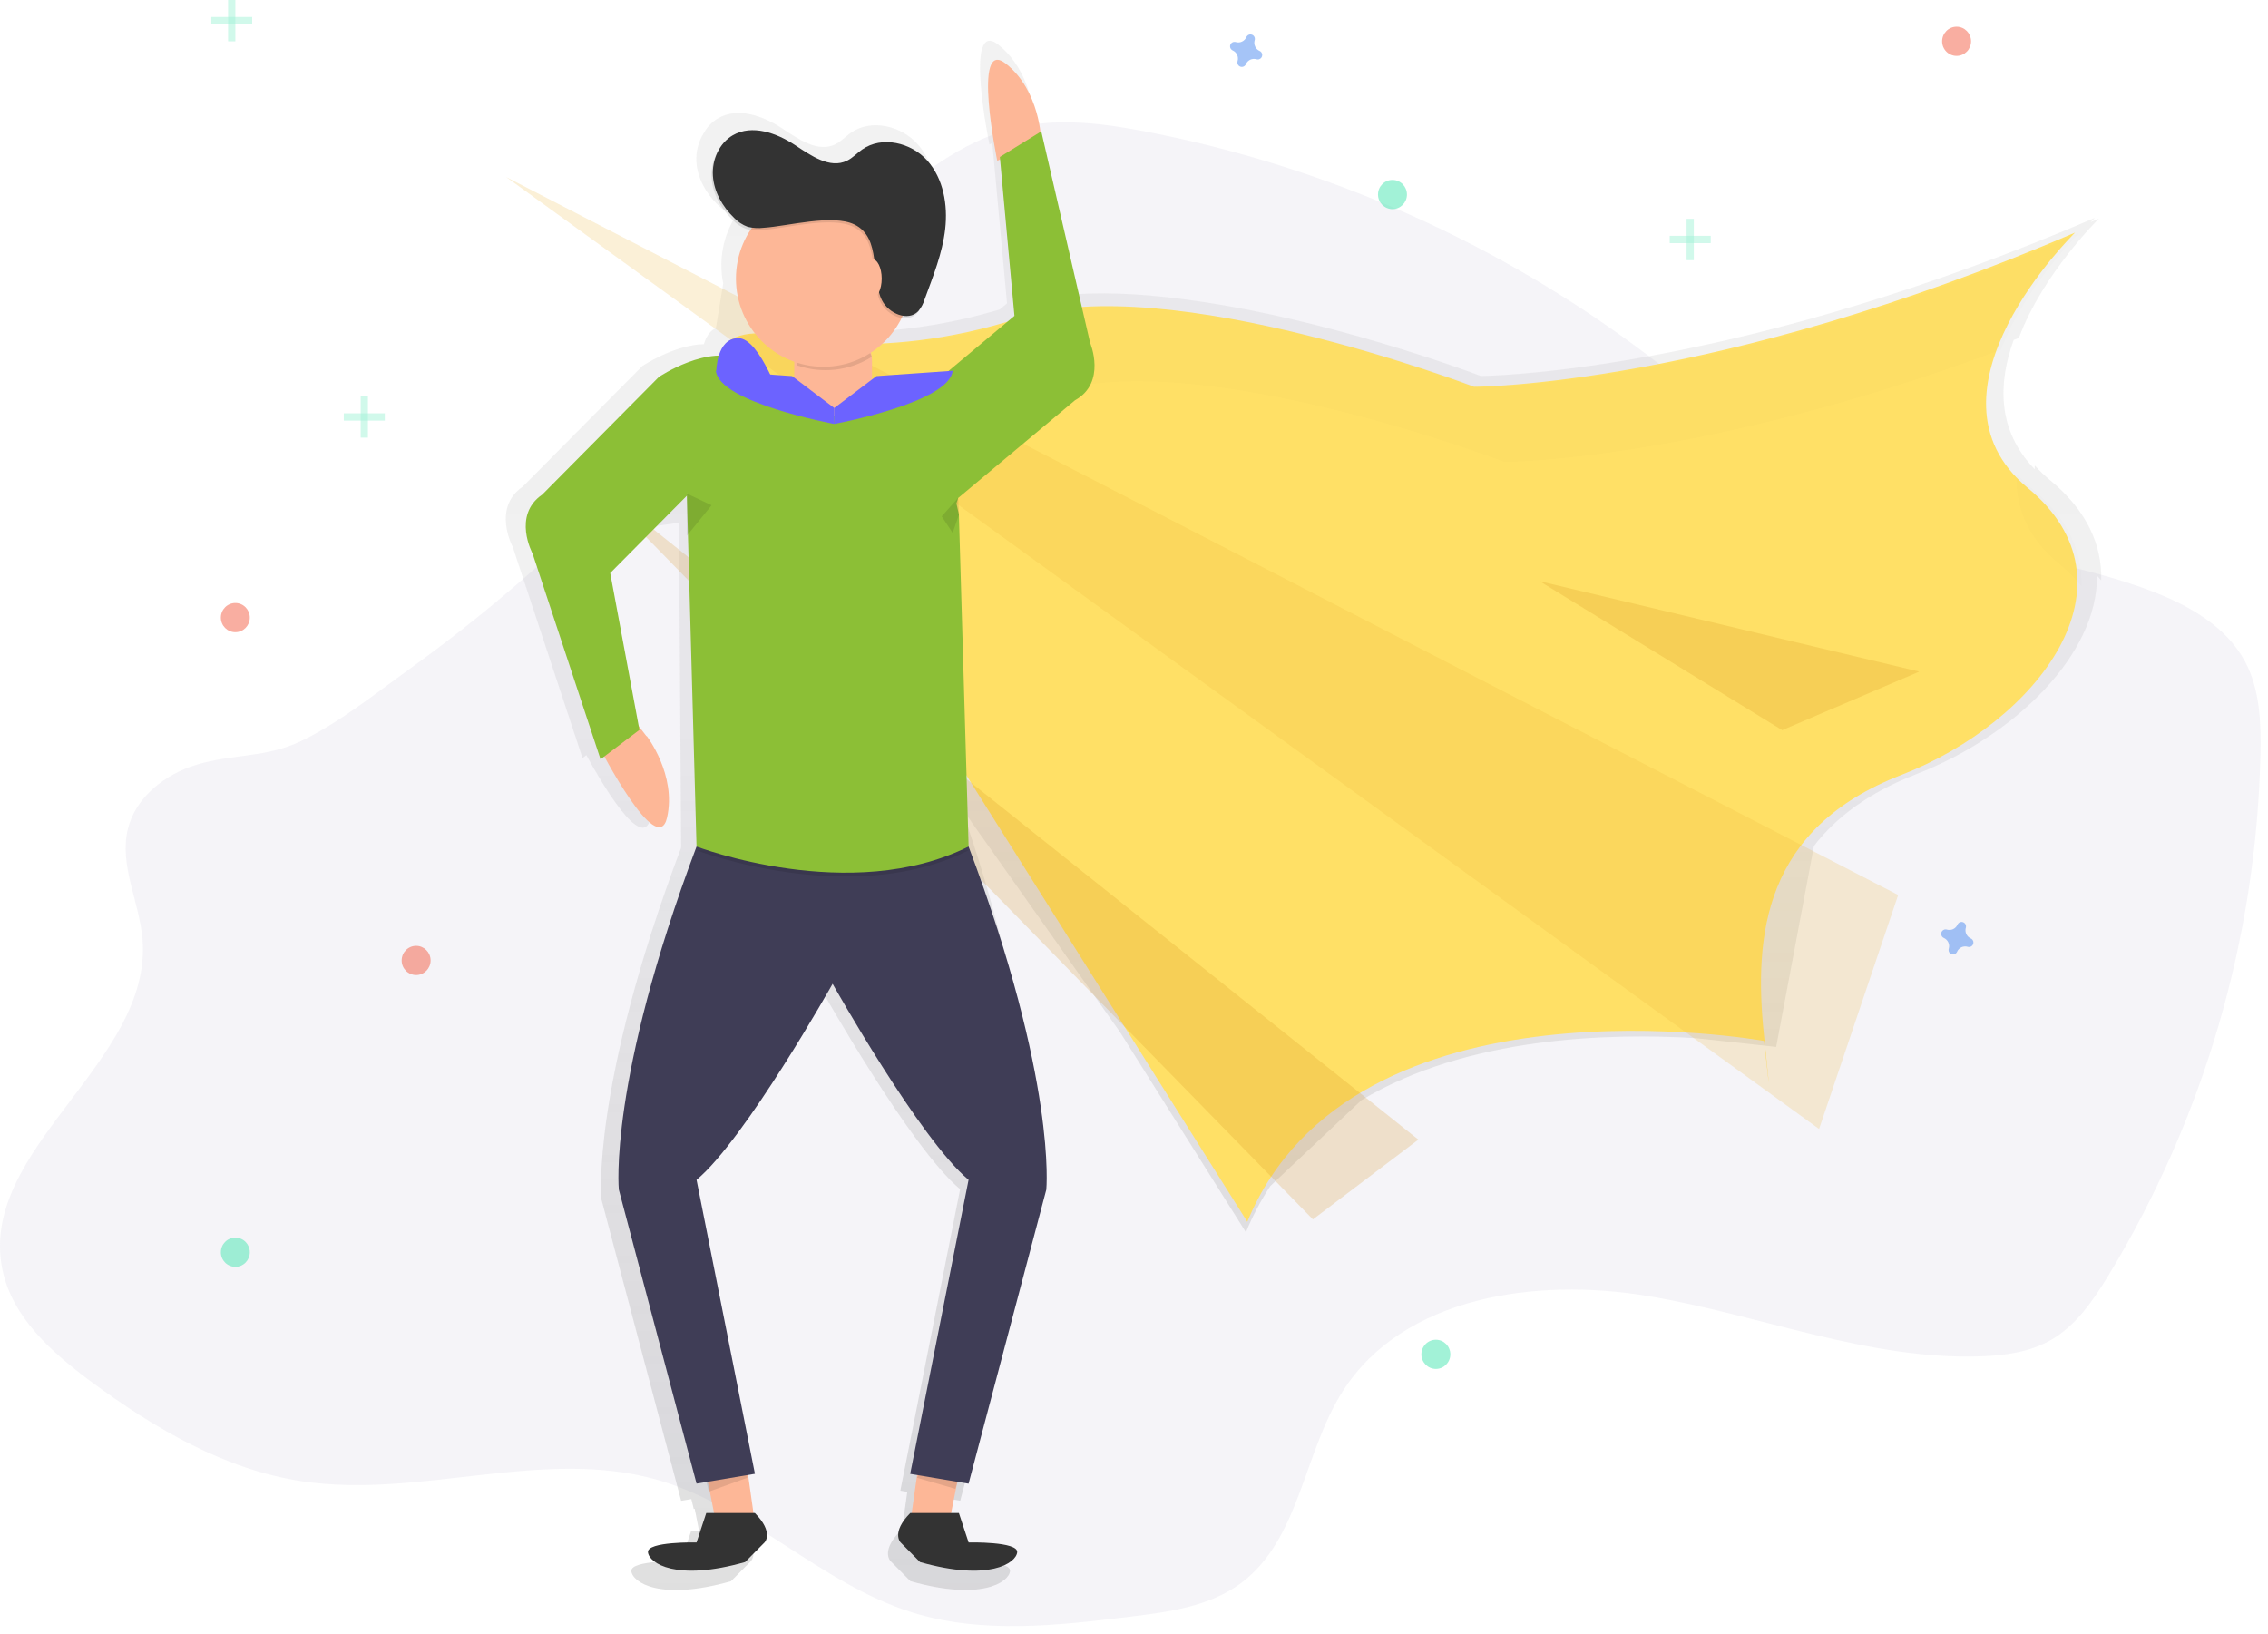 <svg width="204" height="147" viewBox="0 0 204 147" fill="none" xmlns="http://www.w3.org/2000/svg">
<path opacity="0.4" d="M17.655 68.786C14.841 69.636 12.207 71.695 11.504 74.551C10.699 77.834 12.554 81.143 12.822 84.514C13.688 95.557 -2.022 103.349 0.219 114.197C1.109 118.51 4.706 121.683 8.25 124.304C13.927 128.49 20.226 132.188 27.202 133.232C37.79 134.818 48.852 130.156 59.144 133.102C67.445 135.48 73.796 142.447 82.04 145.018C88.315 146.976 95.076 146.205 101.594 145.411C105.11 144.985 108.792 144.493 111.629 142.383C116.902 138.457 117.234 130.703 120.764 125.146C126.218 116.576 138.174 114.893 148.2 116.559C158.225 118.224 167.961 122.325 178.118 121.991C180.289 121.918 182.512 121.624 184.406 120.558C186.709 119.264 188.264 116.983 189.64 114.726C198.236 100.569 202.955 84.398 203.321 67.839C203.381 64.993 203.28 62.025 201.942 59.513C200.25 56.336 196.868 54.435 193.502 53.156C185.419 50.08 176.49 49.577 168.569 46.108C160.93 42.761 154.743 36.892 148.09 31.863C134.832 21.859 119.465 15.015 103.161 11.852C99.34 11.114 95.374 10.586 91.578 11.439C87.203 12.421 83.433 15.148 80.043 18.083C71.024 25.893 63.795 35.528 55.483 44.086C49.75 49.988 43.506 55.373 36.825 60.177C33.749 62.394 30.48 65.026 27.053 66.665C23.915 68.164 20.973 67.786 17.655 68.786Z" fill="#E7E5EE"/>
<g clip-path="url(#clip0)">
<path d="M184.414 43.199C183.915 42.789 183.448 42.34 183.019 41.856C183.019 41.971 183.019 42.087 183.019 42.202C179.611 38.695 179.731 34.447 181.126 30.571L181.588 30.399C183.778 24.558 188.799 19.659 188.799 19.659L188.049 19.977C188.282 19.735 188.415 19.598 188.415 19.598C157.281 32.992 135.619 33.773 133.203 33.819C131.714 33.251 119.445 28.746 107.575 27.066C103.84 26.519 100.133 26.245 96.802 26.457L93.062 10.264L92.991 10.307C92.816 8.919 92.169 5.896 89.802 4.022C86.642 1.532 88.996 12.986 88.996 12.986L89.255 12.863L90.579 27.284L89.934 27.828C86.192 28.953 82.332 29.624 78.433 29.828C79.152 29.157 79.744 28.36 80.181 27.477C80.432 27.529 80.692 27.518 80.938 27.444C81.183 27.37 81.407 27.237 81.589 27.055C81.712 26.924 81.817 26.777 81.899 26.618C82.071 26.337 82.21 26.037 82.311 25.723C83.088 23.62 83.936 21.511 84.187 19.282C84.438 17.054 84.026 14.637 82.538 12.967C81.051 11.296 78.339 10.661 76.518 11.951C76.047 12.284 75.648 12.726 75.13 12.98C73.553 13.75 71.803 12.501 70.335 11.537C68.628 10.415 66.373 9.611 64.605 10.629C64.053 10.952 63.599 11.422 63.292 11.987C62.807 12.762 62.579 13.673 62.641 14.588C62.742 16.057 63.528 17.425 64.581 18.439C64.934 18.813 65.368 19.099 65.85 19.275C65.973 19.313 66.098 19.341 66.225 19.358C65.639 20.253 65.233 21.256 65.031 22.31C64.83 23.364 64.837 24.447 65.051 25.498L64.397 29.493C63.815 29.767 63.491 30.367 63.309 30.953C60.572 31.035 57.772 32.926 57.772 32.926L47.018 43.772C44.229 45.681 46.122 49.195 46.122 49.195L52.395 68.177L52.742 67.916C54.029 70.28 57.806 76.806 58.532 73.552C59.419 69.611 56.656 66.032 56.656 66.032H56.623L55.908 65.105L53.282 50.994L56.604 47.667L61.068 47.01L61.266 76.229C53.1 97.923 54.096 107.865 54.096 107.865L61.266 134.982L62.182 134.829L62.403 135.721L62.484 135.693L62.881 137.694H62.165L61.268 140.407C61.268 140.407 56.688 140.307 56.788 141.311C56.887 142.315 59.378 144.023 65.751 142.215L67.544 140.407C67.544 140.407 68.44 139.503 66.647 137.694H66.52L66.023 134.184L66.647 134.078L61.266 106.955C65.747 103.238 73.814 88.878 73.814 88.878C73.814 88.878 81.878 103.24 86.361 106.955L80.984 134.07L81.608 134.176L81.119 137.687H80.991C79.198 139.495 80.095 140.399 80.095 140.399L81.888 142.208C88.264 144.016 90.751 142.308 90.851 141.303C90.95 140.299 86.37 140.399 86.37 140.399L85.474 137.687H84.757L85.273 135.084L85.365 134.806L86.37 134.974L93.54 107.857C93.54 107.857 93.407 92.19 86.445 72.605L100.748 92.833L112.065 110.829C112.663 109.374 113.4 107.98 114.265 106.668L122.453 98.952C131.971 93.241 144.678 92.899 152.525 93.37L159.761 94.159L163.163 76.083C165.145 73.509 168.088 71.288 172.366 69.627C181.241 66.185 188.683 58.876 188.623 51.77C188.752 51.915 188.878 52.061 188.998 52.208C189.09 49.065 187.738 45.944 184.414 43.199ZM86.183 70.011L86.173 69.679L86.586 70.333L86.183 70.011Z" fill="url(#paint0_linear)"/>
<path d="M58.176 66.204H58.142L56.55 64.133L53.973 66.731L54.258 67.163L53.933 67.242C53.933 67.242 59.134 77.373 60.001 73.528C60.867 69.682 58.176 66.204 58.176 66.204Z" fill="#FDB797"/>
<path d="M69.033 30.005C69.033 30.005 78.517 32.875 91.798 28.57C105.078 24.265 132.585 34.787 132.585 34.787C132.585 34.787 154.401 34.787 186.652 20.916C186.652 20.916 171.95 35.266 182.383 43.876C192.817 52.486 183.332 64.921 171.001 69.705C158.669 74.489 157.722 84.054 158.669 93.143C159.616 102.232 158.669 93.621 158.669 93.621C158.669 93.621 121.677 86.925 112.19 109.889L65.239 35.268C65.239 35.268 62.394 29.529 69.033 30.005Z" fill="#FFE066"/>
<path opacity="0.2" d="M45.531 15.923L163.622 101.541L170.736 80.496L45.531 15.923Z" fill="#EFB53A"/>
<path opacity="0.2" d="M52.645 42.709L118.093 109.673L127.579 102.498L52.645 42.709Z" fill="#D39016"/>
<g opacity="0.1">
<path opacity="0.1" d="M71.773 36.756C71.773 36.756 81.258 39.626 94.538 35.321C107.819 31.015 135.321 41.54 135.321 41.54C135.321 41.54 152.97 41.54 179.985 31.447C182.121 25.75 187.016 20.971 187.016 20.971C154.757 34.842 132.949 34.842 132.949 34.842C132.949 34.842 105.441 24.32 92.162 28.625C78.883 32.93 69.397 30.06 69.397 30.06C62.758 29.582 65.603 35.322 65.603 35.322L67.555 38.426C67.962 37.38 69.097 36.563 71.773 36.756Z" fill="black"/>
<path opacity="0.1" d="M182.753 43.931C182.265 43.531 181.81 43.093 181.391 42.62C181.282 45.444 182.248 48.253 185.123 50.627C185.89 51.252 186.592 51.953 187.22 52.719C187.312 49.651 185.994 46.606 182.753 43.931Z" fill="black"/>
</g>
<path d="M86.252 132.553L85.378 136.962H81.88L82.756 130.79L86.252 132.553Z" fill="#FDB797"/>
<path opacity="0.1" d="M86.181 133.162L85.935 133.907L82.486 132.914L82.732 132.417L86.181 133.162Z" fill="black"/>
<path d="M63.527 132.553L64.401 136.962H67.897L67.023 130.79L63.527 132.553Z" fill="#FDB797"/>
<path opacity="0.1" d="M63.513 133.162L63.759 134.155L67.21 132.914V132.417L63.513 133.162Z" fill="black"/>
<path d="M93.651 12.577C93.651 12.577 93.553 8.158 90.476 5.726C87.398 3.293 89.701 14.463 89.701 14.463L93.651 12.577Z" fill="#FDB797"/>
<path d="M67.897 136.081H63.526L62.653 138.729C62.653 138.729 58.185 138.631 58.283 139.61C58.38 140.59 60.807 142.259 67.022 140.492L68.77 138.729C68.77 138.729 69.644 137.844 67.897 136.081Z" fill="#333333"/>
<path d="M81.88 136.081H86.25L87.124 138.729C87.124 138.729 91.591 138.631 91.494 139.61C91.396 140.59 88.969 142.259 82.754 140.492L81.006 138.729C81.006 138.729 80.132 137.844 81.88 136.081Z" fill="#333333"/>
<path d="M87.121 76.136H62.653C54.689 97.293 55.661 106.991 55.661 106.991L62.653 133.436L67.904 132.555L62.653 106.115C67.022 102.491 74.89 88.484 74.89 88.484C74.89 88.484 82.754 102.483 87.121 106.115L81.869 132.561L87.121 133.442L94.112 106.997C94.112 106.997 95.09 97.293 87.121 76.136Z" fill="#3F3D56"/>
<path opacity="0.1" d="M62.653 76.478C62.653 76.478 76.531 81.775 87.126 76.478H62.653Z" fill="black"/>
<path d="M61.88 44.487L54.888 51.539L57.514 65.644L54.018 68.292L47.9 49.78C47.9 49.78 46.054 46.352 48.774 44.483L59.263 33.904C59.263 33.904 63.765 30.862 66.859 32.421C69.954 33.98 61.82 44.376 61.82 44.376" fill="#8CBF36"/>
<path d="M61.777 44.4L62.651 76.136C62.651 76.136 76.529 81.432 87.124 76.136L86.25 46.261L86.027 45.274L86.188 44.788L96.691 36.003C99.57 34.405 98.049 30.819 98.049 30.819L93.66 11.815L89.934 14.118L91.246 28.407L83.767 34.664L83.579 34.655V34.702L64.406 33.822" fill="#8CBF36"/>
<path d="M75.464 29.463H74.41C72.77 29.463 71.441 30.803 71.441 32.457V34.401C71.441 36.055 72.77 37.396 74.41 37.396H75.464C77.104 37.396 78.433 36.055 78.433 34.401V32.457C78.433 30.803 77.104 29.463 75.464 29.463Z" fill="#FDB797"/>
<path opacity="0.1" d="M71.664 32.85C72.774 33.241 73.957 33.376 75.125 33.245C76.294 33.114 77.418 32.721 78.416 32.094C78.17 31.414 77.723 30.826 77.135 30.411C76.548 29.995 75.848 29.771 75.13 29.769C74.28 29.772 73.461 30.086 72.823 30.653C72.186 31.22 71.774 32 71.664 32.85Z" fill="black"/>
<path d="M74.063 32.988C78.407 32.988 81.929 29.436 81.929 25.055C81.929 20.674 78.407 17.122 74.063 17.122C69.719 17.122 66.197 20.674 66.197 25.055C66.197 29.436 69.719 32.988 74.063 32.988Z" fill="#FDB797"/>
<path opacity="0.1" d="M68.6 20.68C68.111 20.742 67.615 20.714 67.137 20.597C66.667 20.425 66.243 20.145 65.899 19.78C64.871 18.785 64.106 17.457 64.007 16.023C63.907 14.589 64.569 13.07 65.802 12.359C67.527 11.368 69.727 12.151 71.391 13.245C72.822 14.19 74.53 15.403 76.068 14.652C76.573 14.406 76.963 13.973 77.422 13.649C79.198 12.391 81.843 13.012 83.293 14.64C84.742 16.269 85.149 18.626 84.9 20.801C84.65 22.976 83.825 25.032 83.067 27.083C82.95 27.488 82.75 27.863 82.48 28.186C81.558 29.141 79.83 28.399 79.223 27.215C78.167 25.155 79.223 21.584 76.728 20.383C74.742 19.43 70.732 20.54 68.6 20.68Z" fill="black"/>
<path d="M68.718 20.483C68.229 20.546 67.734 20.517 67.255 20.4C66.785 20.228 66.362 19.948 66.017 19.583C64.989 18.588 64.224 17.26 64.125 15.826C64.025 14.393 64.687 12.874 65.92 12.162C67.645 11.171 69.845 11.954 71.509 13.048C72.94 13.993 74.648 15.206 76.186 14.455C76.691 14.209 77.081 13.776 77.54 13.453C79.316 12.195 81.961 12.815 83.411 14.444C84.86 16.072 85.267 18.429 85.018 20.604C84.769 22.78 83.932 24.836 83.182 26.886C83.064 27.291 82.864 27.666 82.595 27.989C81.672 28.944 79.945 28.203 79.337 27.019C78.281 24.959 79.337 21.387 76.843 20.186C74.866 19.233 70.849 20.345 68.718 20.483Z" fill="#333333"/>
<path d="M78.433 26.818C78.916 26.818 79.307 26.029 79.307 25.055C79.307 24.081 78.916 23.292 78.433 23.292C77.95 23.292 77.559 24.081 77.559 25.055C77.559 26.029 77.95 26.818 78.433 26.818Z" fill="#FDB797"/>
<path opacity="0.1" d="M61.788 44.396L64.007 45.444L61.788 48.179V44.396Z" fill="black"/>
<path opacity="0.1" d="M86.181 44.782L84.703 46.439L85.688 47.929L86.263 46.273L86.181 44.782Z" fill="black"/>
<path d="M75.04 36.696V38.131C75.04 38.131 64.659 36.219 64.395 33.348L71.246 33.826L75.04 36.696Z" fill="#6C63FF"/>
<path d="M75.04 36.696V38.131C75.04 38.131 85.421 36.219 85.686 33.348L78.834 33.826L75.04 36.696Z" fill="#6C63FF"/>
<path opacity="0.2" d="M138.487 52.274L172.634 60.406L160.303 65.668L138.487 52.274Z" fill="#D39016"/>
<path d="M64.427 33.418C64.427 33.418 64.427 30.412 66.415 30.412C68.403 30.412 70.389 36.425 70.389 36.425L64.427 33.418Z" fill="#6C63FF"/>
<path opacity="0.5" d="M21.168 56.86C21.887 56.86 22.47 56.272 22.47 55.547C22.47 54.822 21.887 54.234 21.168 54.234C20.449 54.234 19.866 54.822 19.866 55.547C19.866 56.272 20.449 56.86 21.168 56.86Z" fill="#F55F44"/>
<path opacity="0.5" d="M37.431 87.695C38.149 87.695 38.732 87.108 38.732 86.382C38.732 85.657 38.149 85.07 37.431 85.07C36.712 85.07 36.129 85.657 36.129 86.382C36.129 87.108 36.712 87.695 37.431 87.695Z" fill="#F55F44"/>
<path opacity="0.5" d="M175.99 5.029C176.708 5.029 177.291 4.442 177.291 3.717C177.291 2.992 176.708 2.404 175.99 2.404C175.271 2.404 174.688 2.992 174.688 3.717C174.688 4.442 175.271 5.029 175.99 5.029Z" fill="#F55F44"/>
<path opacity="0.5" d="M113.301 4.583C113.121 4.504 112.977 4.362 112.895 4.183C112.813 4.004 112.799 3.801 112.856 3.613C112.865 3.584 112.871 3.554 112.873 3.524C112.878 3.437 112.856 3.351 112.809 3.279C112.762 3.206 112.693 3.151 112.612 3.121C112.532 3.091 112.444 3.088 112.361 3.112C112.279 3.137 112.206 3.188 112.155 3.257C112.137 3.282 112.121 3.308 112.11 3.337C112.031 3.516 111.89 3.661 111.713 3.743C111.537 3.826 111.336 3.84 111.149 3.783C111.121 3.774 111.091 3.768 111.061 3.766C110.975 3.761 110.89 3.783 110.818 3.831C110.746 3.878 110.691 3.948 110.662 4.029C110.632 4.11 110.629 4.199 110.653 4.282C110.678 4.365 110.728 4.438 110.797 4.49C110.821 4.509 110.848 4.524 110.876 4.536C111.053 4.615 111.196 4.758 111.277 4.936C111.358 5.115 111.371 5.317 111.314 5.504C111.305 5.533 111.3 5.563 111.298 5.593C111.292 5.68 111.315 5.766 111.362 5.838C111.409 5.911 111.478 5.966 111.558 5.996C111.639 6.026 111.727 6.029 111.809 6.005C111.892 5.98 111.964 5.929 112.016 5.86C112.034 5.835 112.049 5.809 112.061 5.78C112.139 5.6 112.28 5.454 112.457 5.372C112.635 5.289 112.836 5.275 113.023 5.332C113.052 5.341 113.081 5.347 113.111 5.349C113.197 5.354 113.282 5.332 113.353 5.285C113.425 5.237 113.48 5.168 113.51 5.087C113.54 5.006 113.543 4.918 113.519 4.835C113.495 4.752 113.446 4.679 113.378 4.627C113.354 4.609 113.328 4.595 113.301 4.583Z" fill="#4D8AF0"/>
<path opacity="0.5" d="M177.267 84.404C177.088 84.325 176.943 84.183 176.861 84.004C176.78 83.825 176.766 83.622 176.822 83.434C176.831 83.405 176.837 83.375 176.839 83.345C176.845 83.258 176.822 83.172 176.775 83.1C176.728 83.027 176.659 82.972 176.578 82.942C176.498 82.912 176.41 82.909 176.327 82.933C176.245 82.958 176.172 83.009 176.121 83.078C176.103 83.103 176.088 83.129 176.076 83.157C175.998 83.338 175.857 83.484 175.679 83.566C175.502 83.649 175.301 83.663 175.114 83.606C175.085 83.597 175.056 83.591 175.026 83.589C174.94 83.583 174.855 83.606 174.783 83.653C174.711 83.701 174.656 83.77 174.626 83.852C174.596 83.933 174.593 84.022 174.618 84.105C174.642 84.188 174.692 84.261 174.761 84.313C174.785 84.331 174.812 84.347 174.84 84.359C175.019 84.437 175.163 84.579 175.245 84.758C175.327 84.937 175.341 85.14 175.284 85.329C175.275 85.358 175.27 85.388 175.268 85.418C175.262 85.504 175.285 85.59 175.332 85.663C175.379 85.736 175.448 85.791 175.528 85.821C175.609 85.851 175.697 85.854 175.779 85.829C175.862 85.805 175.934 85.754 175.986 85.684C176.004 85.66 176.019 85.633 176.031 85.605C176.109 85.424 176.25 85.279 176.427 85.196C176.605 85.114 176.806 85.1 176.993 85.157C177.022 85.166 177.051 85.172 177.081 85.174C177.167 85.179 177.252 85.156 177.324 85.109C177.396 85.062 177.451 84.992 177.481 84.911C177.511 84.829 177.513 84.741 177.489 84.657C177.465 84.574 177.414 84.501 177.346 84.449C177.321 84.431 177.295 84.416 177.267 84.404Z" fill="#4D8AF0"/>
<path opacity="0.5" d="M129.153 123.122C129.872 123.122 130.454 122.534 130.454 121.809C130.454 121.084 129.872 120.496 129.153 120.496C128.434 120.496 127.851 121.084 127.851 121.809C127.851 122.534 128.434 123.122 129.153 123.122Z" fill="#47E6B1"/>
<path opacity="0.5" d="M21.168 113.938C21.887 113.938 22.47 113.351 22.47 112.626C22.47 111.901 21.887 111.313 21.168 111.313C20.449 111.313 19.866 111.901 19.866 112.626C19.866 113.351 20.449 113.938 21.168 113.938Z" fill="#47E6B1"/>
<path opacity="0.5" d="M125.249 18.808C125.968 18.808 126.551 18.22 126.551 17.495C126.551 16.77 125.968 16.182 125.249 16.182C124.531 16.182 123.948 16.77 123.948 17.495C123.948 18.22 124.531 18.808 125.249 18.808Z" fill="#47E6B1"/>
<g opacity="0.5">
<path opacity="0.5" d="M21.168 0H20.517V3.717H21.168V0Z" fill="#47E6B1"/>
<path opacity="0.5" d="M22.686 2.187V1.53L19 1.53V2.187H22.686Z" fill="#47E6B1"/>
</g>
<g opacity="0.5">
<path opacity="0.5" d="M33.094 35.646H32.444V39.363H33.094V35.646Z" fill="#47E6B1"/>
<path opacity="0.5" d="M34.612 37.833V37.176H30.926V37.833H34.612Z" fill="#47E6B1"/>
</g>
<g opacity="0.5">
<path opacity="0.5" d="M152.354 19.681H151.704V23.398H152.354V19.681Z" fill="#47E6B1"/>
<path opacity="0.5" d="M153.874 21.868V21.212H150.188V21.868H153.874Z" fill="#47E6B1"/>
</g>
</g>
<defs>
<linearGradient id="paint0_linear" x1="117.254" y1="143" x2="117.254" y2="3.67" gradientUnits="userSpaceOnUse">
<stop stop-color="#808080" stop-opacity="0.25"/>
<stop offset="0.54" stop-color="#808080" stop-opacity="0.12"/>
<stop offset="1" stop-color="#808080" stop-opacity="0.1"/>
</linearGradient>
<clipPath id="clip0">
<rect width="170" height="143" fill="white" transform="translate(19)"/>
</clipPath>
</defs>
</svg>
